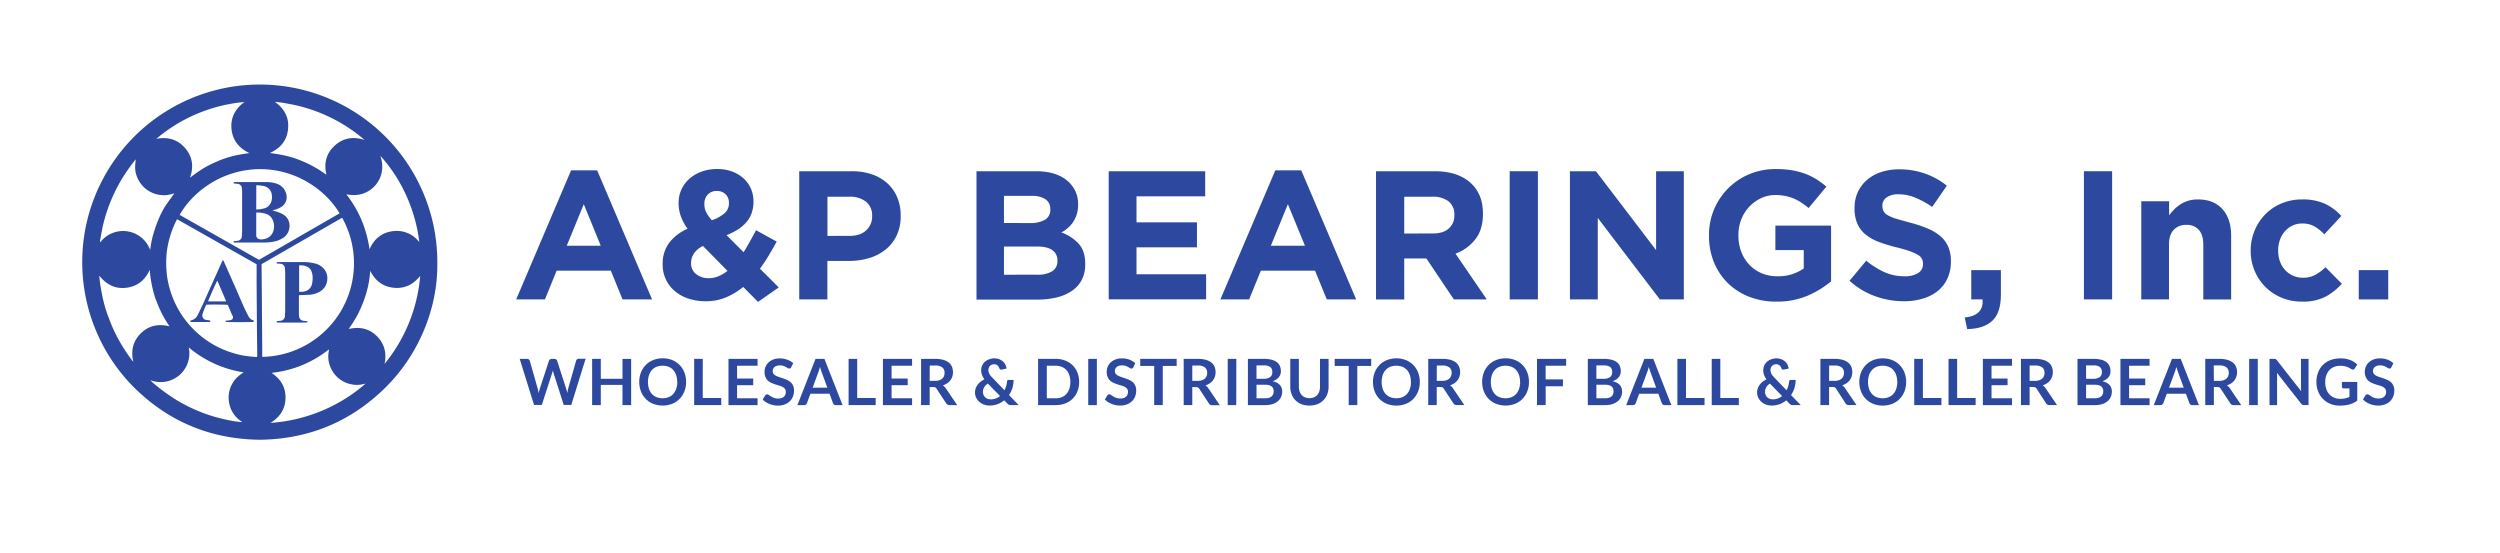 <?xml version="1.0" encoding="UTF-8"?> <svg xmlns="http://www.w3.org/2000/svg" id="Layer_1" data-name="Layer 1" viewBox="0 0 1122 248"> <defs> <style>.cls-1{fill:#2c499f;}</style> </defs> <title>Artboard 1</title> <path class="cls-1" d="M196.27,118.77c.09,20-8.52,40.61-23.32,55.2-15.61,15.38-34.45,23.12-56.36,23.39-21.91-.27-40.77-8-56.36-23.4A79.61,79.61,0,0,1,46.33,80.08,79.73,79.73,0,0,1,116.6,37.94a79.72,79.72,0,0,1,79.67,80.83m-81.12-.18L79.47,98.39l-.3.55a43.38,43.38,0,0,0-3.63,10.17,35.85,35.85,0,0,0-.87,6.13,45.06,45.06,0,0,0,.38,9.19,42.34,42.34,0,0,0,6,16.11,40.36,40.36,0,0,0,4.45,5.85,47.12,47.12,0,0,0,3.79,3.68,41.46,41.46,0,0,0,8.34,5.59,43.39,43.39,0,0,0,9.14,3.38,34.09,34.09,0,0,0,5.12.9c.85.08,1.7.18,2.55.24a1.48,1.48,0,0,0,1-.09c0-.26,0-.52,0-.78,0-3.43-.08-6.86-.11-10.29q-.09-10.94-.16-21.88c0-2.6,0-5.2,0-7.79,0-.23,0-.47,0-.75m38.4-20.89L117.4,118.55c0,.32,0,.58,0,.84q.06,7,.12,13.94.09,11.26.17,22.52c0,1.26,0,2.53,0,3.79a5.18,5.18,0,0,0,.06.53A42,42,0,0,0,153.54,97.7m-1.15-1.95c-5.72-9.81-18.79-19.8-35.55-19.84-17,0-30.38,10.13-36.2,20.54l35.6,20.16L152.4,95.75m-30.49,71.62c4.11,2.77,6.34,6.45,6.23,11.33s-2.52,8.5-6.75,11.1a72.7,72.7,0,0,0,22.28-5.13A71.69,71.69,0,0,0,164,172.23l-.34,0a12.19,12.19,0,0,1-5.58.32,12.61,12.61,0,0,1-9.57-7.33,12.28,12.28,0,0,1-.91-7.79,3.44,3.44,0,0,0,0-.6,50.33,50.33,0,0,1-12,7.05,49.71,49.71,0,0,1-13.64,3.45M109.66,45.78A70.76,70.76,0,0,0,70.14,62.32c5-1,9.45.15,12.87,4.06s4,8.41,2.28,13.34c1.05-.77,2-1.51,3-2.2s2-1.36,3.05-2,2.16-1.21,3.26-1.76,2.19-1,3.31-1.51,2.25-.9,3.4-1.28,2.31-.71,3.49-1,2.41-.53,3.62-.74,2.35-.36,3.53-.53C107.3,66.56,104.44,63,103.91,58s1.57-9.16,5.75-12.18M67.49,170.63c1.65,1.91,7.69,6.5,12.4,9.31a72.17,72.17,0,0,0,13.93,6.33c6.08,2.06,13.38,3.26,14.93,3.16a14.21,14.21,0,0,1-2.95-2.48,12.44,12.44,0,0,1-2.08-3.22,13.77,13.77,0,0,1-1-3.68,12.57,12.57,0,0,1,.08-3.83,11.81,11.81,0,0,1,1.23-3.63,13.76,13.76,0,0,1,2.25-3.11,17.74,17.74,0,0,1,3.1-2.36A50,50,0,0,1,84.7,155.91a12.87,12.87,0,0,1-17.2,14.72m89.06-23c4.86-1.1,9.12-.2,12.58,3.24s4.46,7.69,3.45,12.46a71.85,71.85,0,0,0,16-39.53c-3,3.81-6.9,5.83-11.8,5.36s-8.36-3.1-10.63-7.61a54.93,54.93,0,0,1-1,7,50.24,50.24,0,0,1-2,6.69,51.65,51.65,0,0,1-2.86,6.37,57.78,57.78,0,0,1-3.8,6m-10-69.18c-1.2-5.08-.15-9.55,3.74-13.09s8.46-4.15,13.4-2.51c-.84-.73-1.68-1.42-2.54-2.1s-1.77-1.37-2.68-2a70.25,70.25,0,0,0-12.63-7.18,71.75,71.75,0,0,0-12.61-4.21c-1.92-.45-3.86-.78-5.8-1.13-1.05-.19-2.12-.3-3.17-.43a1,1,0,0,0-.69.06c4.17,3,6.28,7,5.76,12.1s-3.38,8.57-8.14,10.72c1.64.25,3.14.44,4.61.72s3,.62,4.43,1,2.9.91,4.31,1.46,2.81,1.16,4.17,1.83,2.69,1.42,4,2.21,2.54,1.67,3.84,2.53m19.39,33.36c2-4.52,5.4-7.37,10.29-8a12.68,12.68,0,0,1,12,4.9,70.89,70.89,0,0,0-7.46-24.24,66.34,66.34,0,0,0-10-14.47,16.57,16.57,0,0,1,.81,3.95,13.5,13.5,0,0,1-.34,4,12.73,12.73,0,0,1-1.6,3.72,12.59,12.59,0,0,1-2.63,3,12.81,12.81,0,0,1-3.49,2.05,13.71,13.71,0,0,1-3.95.86,18.69,18.69,0,0,1-4.11-.34,49.63,49.63,0,0,1,6.87,11.64,53,53,0,0,1,3.54,12.93m-98.48.61c.22-1.36.4-2.67.66-4s.59-2.64,1-3.94.8-2.54,1.26-3.78,1-2.52,1.55-3.75,1.18-2.39,1.84-3.55S75.16,91.1,75.92,90s1.54-2.13,2.33-3.21c-1.07.26-2.07.56-3.09.72a11.78,11.78,0,0,1-3.13,0,13.08,13.08,0,0,1-3-.71,12.6,12.6,0,0,1-5.09-3.45,13.42,13.42,0,0,1-1.8-2.57A13.09,13.09,0,0,1,61,77.87a10.85,10.85,0,0,1-.34-3.11c0-1,.15-2,.25-3.25l-.44.55a81.3,81.3,0,0,0-5,7A72.39,72.39,0,0,0,50.15,89.2a70.93,70.93,0,0,0-3.85,11.61c-.49,2.1-.86,4.23-1.24,6.36a3.26,3.26,0,0,0-.11,1.62,12.91,12.91,0,0,1,22.51,3.62M44.63,123.7a9.72,9.72,0,0,0,0,1.12c.17,1.34.32,2.69.55,4,.32,1.87.66,3.74,1.09,5.58a58,58,0,0,0,2.34,7.76c.73,1.91,1.46,3.82,2.31,5.67a68.42,68.42,0,0,0,4.25,7.91A74.67,74.67,0,0,0,59.49,162a2.66,2.66,0,0,0,.33.28c-1.14-5-.13-9.26,3.46-12.75s7.95-4.29,12.78-3.07c-.52-.81-1-1.56-1.49-2.33s-.93-1.55-1.36-2.34-.82-1.56-1.19-2.35-.75-1.65-1.09-2.48-.66-1.68-1-2.53-.59-1.71-.84-2.57-.46-1.74-.66-2.62-.36-1.72-.52-2.58-.28-1.78-.42-2.67-.11-1.78-.3-2.83c-2.16,4.67-5.63,7.42-10.59,8s-8.91-1.48-12-5.43"></path> <path class="cls-1" d="M94.36,143.89v.63H85.46v-.61c.47-.18.95-.32,1.39-.53a4.27,4.27,0,0,0,1.9-2.07q1.15-2.25,2.21-4.55c1.16-2.53,2.27-5.07,3.41-7.61l5.2-11.58c.11-.24.23-.47.32-.67.33-.1.42.09.51.3l1.06,2.41,4,9c1.53,3.48,3,7,4.6,10.44.45,1,1,2,1.53,3a3.21,3.21,0,0,0,2,1.67,1.78,1.78,0,0,1,.27.14v.61c-.57.12-11.78.14-12.56,0l0-.53a1,1,0,0,1,.23-.07,5.91,5.91,0,0,0,2-.24,1.21,1.21,0,0,0,.95-1.68A6.37,6.37,0,0,0,104,141c-.59-1.4-1.18-2.8-1.76-4.17-.58-.15-8.1-.2-9.68-.07-.28.61-.59,1.24-.85,1.9a19.1,19.1,0,0,0-.79,2.28,2,2,0,0,0,1.69,2.66c.35.07.71.09,1.06.15l.7.11m7.17-8.58-4-9.33c-.4.54-4,8.64-4.16,9.33Z"></path> <path class="cls-1" d="M124.2,118.28v-.61c.2,0,.38-.05.56-.05,3.67,0,7.34,0,11,0a21.18,21.18,0,0,1,5.79.67,7.46,7.46,0,0,1,4.56,3.42,6.34,6.34,0,0,1,.79,3.56,6.83,6.83,0,0,1-1.26,3.72,6.64,6.64,0,0,1-2.48,2.1,10.48,10.48,0,0,1-4.43,1.2l-3.78.15-.74,0a5.68,5.68,0,0,0-.06.6c0,2.55,0,5.1,0,7.65a11.39,11.39,0,0,0,.14,1.63,2.19,2.19,0,0,0,2,1.68l1.66.17v.53c-.55.11-12.71.15-13.71,0l-.07-.52a.9.9,0,0,1,.22-.09c.52,0,1-.08,1.56-.14a2.19,2.19,0,0,0,1.93-2c0-1,.11-2.09.11-3.14q0-7.86,0-15.72c0-.9-.06-1.81-.12-2.71a2.08,2.08,0,0,0-2-2c-.51-.08-1-.09-1.62-.13m10,.9v.7q0,5.49,0,11s0,0,0,.06l0,0a6,6,0,0,0,2.67-.2,4.25,4.25,0,0,0,3.11-3.28,11.89,11.89,0,0,0,.27-3.18,7.14,7.14,0,0,0-.47-2.36,3.79,3.79,0,0,0-1.63-2,6.43,6.43,0,0,0-4.08-.75"></path> <path class="cls-1" d="M104.9,108.83c0-.25,0-.4,0-.63.27,0,.53,0,.78,0A9.78,9.78,0,0,0,107,108a2.06,2.06,0,0,0,1.54-1.77c0-.83.12-1.66.12-2.49q0-8.86,0-17.73a13.81,13.81,0,0,0-.14-1.78,2,2,0,0,0-1.77-1.7c-.61-.09-1.22-.13-1.87-.19v-.55s.09-.07.12-.07l1.14,0c4.41,0,8.82,0,13.22,0a15.09,15.09,0,0,1,4.64.65,6.55,6.55,0,0,1,4.49,4.76,5.22,5.22,0,0,1-2.68,6,12,12,0,0,1-2.5,1c-.29.08-.58.19-1,.35l.84.24A14.94,14.94,0,0,1,127,96.2a5.72,5.72,0,0,1,2.88,4.2,6.45,6.45,0,0,1-3.22,6.62,12.54,12.54,0,0,1-4.41,1.54,23.09,23.09,0,0,1-4,.28H104.9ZM115,95.39c0,.26,0,.43,0,.59q0,4.64,0,9.29a2.72,2.72,0,0,0,0,.5,1.75,1.75,0,0,0,1.28,1.55,4.61,4.61,0,0,0,2.12,0,5.21,5.21,0,0,0,4.37-4,6.72,6.72,0,0,0-.32-4.46,5,5,0,0,0-2.59-2.72,13.15,13.15,0,0,0-4.82-.75M115,94a12.82,12.82,0,0,0,3.87-.56,4.52,4.52,0,0,0,2.93-3.08A6.58,6.58,0,0,0,122,87.5a4.52,4.52,0,0,0-3.58-4,20.49,20.49,0,0,0-2.89-.34,2.68,2.68,0,0,0-.5,0Z"></path> <path class="cls-1" d="M256.31,76.44H268l24.65,57.94H279.4l-5.26-12.9H249.82l-5.26,12.9h-12.9Zm13.31,33.86L262,91.64l-7.64,18.65Z"></path> <path class="cls-1" d="M333.56,128.79a31.91,31.91,0,0,1-7.68,4.64,23.16,23.16,0,0,1-9.16,1.77,24.55,24.55,0,0,1-7.64-1.15,18.07,18.07,0,0,1-6.12-3.33,15.29,15.29,0,0,1-5.55-12.12v-.16a15.42,15.42,0,0,1,2.88-9.41,20.61,20.61,0,0,1,8.3-6.37,21.89,21.89,0,0,1-3.08-5.75,17.82,17.82,0,0,1-.95-5.75V91a14.36,14.36,0,0,1,1.15-5.67,14.18,14.18,0,0,1,3.37-4.81,16.78,16.78,0,0,1,5.46-3.37A20.26,20.26,0,0,1,322,75.86,18.85,18.85,0,0,1,328.63,77a15.38,15.38,0,0,1,5.09,3.08,13.66,13.66,0,0,1,3.29,4.6,14,14,0,0,1,1.15,5.67v.16a15,15,0,0,1-.86,5.22,12.92,12.92,0,0,1-2.47,4.15,17.54,17.54,0,0,1-3.82,3.2,29.37,29.37,0,0,1-4.93,2.47l7.64,7.64q1.4-2.22,2.79-4.73t2.79-5.14l9.29,5.1q-1.65,3-3.53,6.16t-4,6L349.5,129l-9.29,6.49Zm-15.37-3.94a11,11,0,0,0,4.23-.86,17,17,0,0,0,4.07-2.42l-11-11.18a10.14,10.14,0,0,0-4.11,3.45,7.64,7.64,0,0,0-1.23,4.11v.16A6,6,0,0,0,312.4,123,8.85,8.85,0,0,0,318.19,124.84Zm1.31-26a17.42,17.42,0,0,0,5.71-3.16,5.81,5.81,0,0,0,1.93-4.48v-.16a5.12,5.12,0,0,0-1.52-3.9,5.46,5.46,0,0,0-3.9-1.44,5.34,5.34,0,0,0-4.07,1.6,5.89,5.89,0,0,0-1.52,4.23v.16a7.85,7.85,0,0,0,.78,3.49A17.2,17.2,0,0,0,319.5,98.87Z"></path> <path class="cls-1" d="M358.7,76.85h23.5a27.66,27.66,0,0,1,9.25,1.44,19.62,19.62,0,0,1,6.9,4.07,17.78,17.78,0,0,1,4.36,6.29,20.89,20.89,0,0,1,1.52,8.09v.16a20.17,20.17,0,0,1-1.81,8.79,17.94,17.94,0,0,1-5,6.33,21.54,21.54,0,0,1-7.4,3.82,31.33,31.33,0,0,1-9.08,1.27h-9.61v17.26H358.7Zm22.68,29q4.77,0,7.4-2.51a8.23,8.23,0,0,0,2.63-6.2V97a7.85,7.85,0,0,0-2.75-6.49,11.66,11.66,0,0,0-7.52-2.22h-9.78v17.59Z"></path> <path class="cls-1" d="M438.25,76.85h26.66q9.93,0,15,5.1a13.29,13.29,0,0,1,3.94,9.78v.16a14.13,14.13,0,0,1-.61,4.36,13.57,13.57,0,0,1-1.63,3.41,13,13,0,0,1-2.37,2.67,15.92,15.92,0,0,1-2.9,2,19.41,19.41,0,0,1,7.85,5.14q2.86,3.25,2.86,9v.16a14.93,14.93,0,0,1-1.52,6.9,13.41,13.41,0,0,1-4.35,4.93,20.37,20.37,0,0,1-6.81,3,36.68,36.68,0,0,1-8.82,1H438.25Zm24,23.26a13.19,13.19,0,0,0,6.66-1.44A5,5,0,0,0,471.37,94v-.16a5.07,5.07,0,0,0-2.14-4.4,10.56,10.56,0,0,0-6.16-1.52H450.58v12.16Zm3.37,23.17a12.16,12.16,0,0,0,6.57-1.52,5.21,5.21,0,0,0,2.38-4.73v-.16a5.43,5.43,0,0,0-2.22-4.56q-2.22-1.68-7.15-1.68H450.58v12.66Z"></path> <path class="cls-1" d="M497.58,76.85h43.31V88.11H510.07V99.78h27.12V111H510.07v12.08H541.3v11.26H497.58Z"></path> <path class="cls-1" d="M572.36,76.44H584l24.65,57.94H595.46l-5.26-12.9H565.87l-5.26,12.9h-12.9Zm13.31,33.86L578,91.64l-7.64,18.65Z"></path> <path class="cls-1" d="M617.56,76.85h26.3q10.93,0,16.76,5.83,4.93,4.93,4.93,13.15V96q0,7-3.41,11.38a19.75,19.75,0,0,1-8.92,6.45l14.05,20.54H652.49L640.16,116h-9.94v18.41H617.56ZM643,104.79q4.68,0,7.19-2.22a7.51,7.51,0,0,0,2.51-5.92v-.16a7.34,7.34,0,0,0-2.63-6.16,11.62,11.62,0,0,0-7.31-2.05H630.22v16.52Z"></path> <path class="cls-1" d="M677.55,76.85h12.66v57.52H677.55Z"></path> <path class="cls-1" d="M704.59,76.85h11.67l27,35.42V76.85H755.7v57.52H744.94L717.08,97.81v36.57H704.59Z"></path> <path class="cls-1" d="M797.2,135.36a32.82,32.82,0,0,1-12.29-2.22,28.33,28.33,0,0,1-9.53-6.16,27.84,27.84,0,0,1-6.2-9.37A31,31,0,0,1,767,105.78v-.16A29.41,29.41,0,0,1,785,78.21a30.55,30.55,0,0,1,12.08-2.34,42.4,42.4,0,0,1,7,.53A33.61,33.61,0,0,1,810,77.92a27.44,27.44,0,0,1,5.09,2.47,38.07,38.07,0,0,1,4.6,3.37l-8,9.61a32.28,32.28,0,0,0-3.29-2.47A21.6,21.6,0,0,0,805,89.09a20.18,20.18,0,0,0-3.82-1.15,23.14,23.14,0,0,0-4.52-.41A14.7,14.7,0,0,0,790.26,89,17.39,17.39,0,0,0,785,92.85a17.74,17.74,0,0,0-3.53,5.68,18.89,18.89,0,0,0-1.27,7v.16a20.24,20.24,0,0,0,1.27,7.29,17.29,17.29,0,0,0,3.62,5.81,16.46,16.46,0,0,0,5.51,3.83,17.61,17.61,0,0,0,7,1.36,19.92,19.92,0,0,0,11.92-3.48v-8.28H796.79V101.26h25v25a42.08,42.08,0,0,1-10.56,6.45A34.76,34.76,0,0,1,797.2,135.36Z"></path> <path class="cls-1" d="M854.48,135.2a38.08,38.08,0,0,1-12.9-2.26,34.13,34.13,0,0,1-11.5-6.94l7.48-9a37.58,37.58,0,0,0,8.09,5.1,21.64,21.64,0,0,0,9.08,1.89,11,11,0,0,0,6.12-1.44,4.53,4.53,0,0,0,2.18-4v-.16a5,5,0,0,0-.45-2.18,4.59,4.59,0,0,0-1.73-1.77,18.22,18.22,0,0,0-3.54-1.64q-2.27-.82-5.89-1.73a71.75,71.75,0,0,1-7.91-2.38,22.24,22.24,0,0,1-6-3.25,13.11,13.11,0,0,1-3.83-4.81,16.69,16.69,0,0,1-1.36-7.15v-.16a16.68,16.68,0,0,1,1.47-7.11,16.18,16.18,0,0,1,4.12-5.46,18.53,18.53,0,0,1,6.34-3.53A25.47,25.47,0,0,1,852.34,76,34.42,34.42,0,0,1,864,77.92a33.75,33.75,0,0,1,9.74,5.42l-6.57,9.53a41.78,41.78,0,0,0-7.56-4.15,19.33,19.33,0,0,0-7.4-1.52,9,9,0,0,0-5.55,1.44,4.37,4.37,0,0,0-1.85,3.57v.16a5.17,5.17,0,0,0,.54,2.42,4.83,4.83,0,0,0,1.94,1.85,18.2,18.2,0,0,0,3.83,1.56q2.43.74,6.14,1.73a59.16,59.16,0,0,1,7.79,2.59,21.78,21.78,0,0,1,5.77,3.45,13.18,13.18,0,0,1,3.54,4.73,16,16,0,0,1,1.2,6.49v.16A17.8,17.8,0,0,1,874,125a15.59,15.59,0,0,1-4.33,5.59A19.46,19.46,0,0,1,863,134,28.79,28.79,0,0,1,854.48,135.2Z"></path> <path class="cls-1" d="M881.76,142.51q8.67-.91,8-8.14h-5.06V121.23H898v11.09q0,8.14-3.92,11.71t-11.2,3.66Z"></path> <path class="cls-1" d="M935.26,76.85h12.66v57.52H935.26Z"></path> <path class="cls-1" d="M961,90.33h12.49v6.3a26.86,26.86,0,0,1,2.34-2.69,16.32,16.32,0,0,1,2.84-2.28,14.06,14.06,0,0,1,3.45-1.57,14.56,14.56,0,0,1,4.27-.58q7.15,0,11.05,4.36t3.9,12v28.52H988.84V109.86q0-4.43-2-6.68a7,7,0,0,0-5.59-2.25,7.42,7.42,0,0,0-5.71,2.25q-2.1,2.25-2.1,6.68v24.51H961Z"></path> <path class="cls-1" d="M1033,135.36a23.07,23.07,0,0,1-9.16-1.81,22.13,22.13,0,0,1-12-12.12,22.78,22.78,0,0,1-1.73-8.83v-.16a23.08,23.08,0,0,1,1.73-8.88,22.85,22.85,0,0,1,4.77-7.31,22.19,22.19,0,0,1,7.27-4.93,23.51,23.51,0,0,1,9.33-1.81,23.91,23.91,0,0,1,10.35,2,23.26,23.26,0,0,1,7.23,5.42l-7.64,8.22a20.46,20.46,0,0,0-4.4-3.53,11.06,11.06,0,0,0-5.63-1.31,9.68,9.68,0,0,0-4.31.95,10.67,10.67,0,0,0-3.37,2.59,11.78,11.78,0,0,0-2.22,3.82,13.63,13.63,0,0,0-.78,4.64v.16a14.23,14.23,0,0,0,.78,4.77,11.32,11.32,0,0,0,2.26,3.86,10.71,10.71,0,0,0,3.53,2.59,10.87,10.87,0,0,0,4.6.95,11.26,11.26,0,0,0,5.46-1.27,23.06,23.06,0,0,0,4.64-3.41l7.31,7.4a28.11,28.11,0,0,1-7.31,5.79A22.09,22.09,0,0,1,1033,135.36Z"></path> <path class="cls-1" d="M1058.61,121.23h13.23v13.15h-13.23Z"></path> <path class="cls-1" d="M233.24,161.06h3.24a1.42,1.42,0,0,1,.84.24,1.14,1.14,0,0,1,.45.64l3.53,12.41q.13.46.24,1t.21,1.14q.11-.6.25-1.14t.29-1l4.07-12.41a1.36,1.36,0,0,1,.45-.6,1.27,1.27,0,0,1,.83-.27h1.13a1.39,1.39,0,0,1,.83.24,1.22,1.22,0,0,1,.46.64l4,12.41a16.57,16.57,0,0,1,.54,2c.07-.37.14-.73.21-1.08s.15-.67.22-1l3.53-12.41a1.16,1.16,0,0,1,.44-.62,1.34,1.34,0,0,1,.83-.26h3l-6.44,20.74H253l-4.53-14.17-.18-.59q-.09-.32-.18-.67-.09.36-.18.67l-.18.59-4.58,14.17h-3.49Z"></path> <path class="cls-1" d="M283.26,181.81h-3.89v-9.07h-9.73v9.07h-3.89V161.06h3.89V170h9.73v-8.92h3.89Z"></path> <path class="cls-1" d="M307.92,171.44a11.5,11.5,0,0,1-.76,4.22A10,10,0,0,1,305,179a9.68,9.68,0,0,1-3.31,2.22,12,12,0,0,1-8.59,0A9.73,9.73,0,0,1,289.8,179a9.94,9.94,0,0,1-2.15-3.36,12.12,12.12,0,0,1,0-8.45,9.94,9.94,0,0,1,2.15-3.36,9.73,9.73,0,0,1,3.33-2.22,11.24,11.24,0,0,1,4.3-.8,11.08,11.08,0,0,1,4.29.8,9.82,9.82,0,0,1,3.31,2.22,9.94,9.94,0,0,1,2.14,3.36A11.5,11.5,0,0,1,307.92,171.44Zm-4,0a9.66,9.66,0,0,0-.45-3.06,6.48,6.48,0,0,0-1.3-2.3,5.59,5.59,0,0,0-2.06-1.45,7.71,7.71,0,0,0-5.47,0,5.64,5.64,0,0,0-2.07,1.45,6.49,6.49,0,0,0-1.31,2.3,10.45,10.45,0,0,0,0,6.13,6.42,6.42,0,0,0,1.31,2.29,5.66,5.66,0,0,0,2.07,1.44,7.71,7.71,0,0,0,5.47,0,5.61,5.61,0,0,0,2.06-1.44,6.41,6.41,0,0,0,1.3-2.29A9.66,9.66,0,0,0,304,171.44Z"></path> <path class="cls-1" d="M315.39,178.62h8.31v3.18H311.54V161.06h3.86Z"></path> <path class="cls-1" d="M340,161.06v3.07h-9.2v5.75h7.24v3h-7.24v5.87H340v3.08H326.94V161.06Z"></path> <path class="cls-1" d="M355.06,164.84a1.07,1.07,0,0,1-.37.44.92.92,0,0,1-.5.13,1.26,1.26,0,0,1-.65-.22l-.85-.49a6.94,6.94,0,0,0-1.14-.5A4.79,4.79,0,0,0,350,164a4.54,4.54,0,0,0-1.4.19,3,3,0,0,0-1,.54,2.15,2.15,0,0,0-.61.83,2.71,2.71,0,0,0-.2,1.05,1.83,1.83,0,0,0,.41,1.22,3.42,3.42,0,0,0,1.08.83,10.06,10.06,0,0,0,1.54.62l1.76.58a16.82,16.82,0,0,1,1.76.72,6.09,6.09,0,0,1,1.53,1,4.67,4.67,0,0,1,1.08,1.53,5.3,5.3,0,0,1,.41,2.2,7.15,7.15,0,0,1-.48,2.63,6.06,6.06,0,0,1-1.41,2.14,6.61,6.61,0,0,1-2.26,1.43,8.32,8.32,0,0,1-3.06.52,9.87,9.87,0,0,1-2-.19,10.24,10.24,0,0,1-1.84-.55,9.55,9.55,0,0,1-1.65-.86,8.12,8.12,0,0,1-1.37-1.12l1.12-1.85a1.42,1.42,0,0,1,.38-.34.93.93,0,0,1,.49-.14,1.37,1.37,0,0,1,.77.29q.42.29,1,.65a7.48,7.48,0,0,0,1.33.65,5.15,5.15,0,0,0,1.84.29,3.78,3.78,0,0,0,2.55-.78,2.81,2.81,0,0,0,.9-2.25,2.08,2.08,0,0,0-.41-1.33,3.3,3.3,0,0,0-1.08-.87,8.11,8.11,0,0,0-1.53-.6q-.86-.24-1.75-.53a15.12,15.12,0,0,1-1.75-.69,5.67,5.67,0,0,1-1.54-1,4.77,4.77,0,0,1-1.08-1.61,6.15,6.15,0,0,1-.41-2.39,5.71,5.71,0,0,1,1.77-4.12,6.53,6.53,0,0,1,2.13-1.33,7.77,7.77,0,0,1,2.88-.5,9.67,9.67,0,0,1,3.39.57A7.65,7.65,0,0,1,356,163Z"></path> <path class="cls-1" d="M378.14,181.81h-3a1.3,1.3,0,0,1-.82-.25,1.42,1.42,0,0,1-.47-.62l-1.55-4.23h-8.59l-1.55,4.23a1.36,1.36,0,0,1-.45.6,1.27,1.27,0,0,1-.83.27h-3L366,161.06H370ZM364.71,174h6.61l-2.52-6.9q-.17-.46-.38-1.08t-.41-1.36c-.13.49-.27.94-.39,1.36s-.26.79-.38,1.1Z"></path> <path class="cls-1" d="M384.71,178.62H393v3.18H380.85V161.06h3.86Z"></path> <path class="cls-1" d="M409.34,161.06v3.07h-9.2v5.75h7.24v3h-7.24v5.87h9.2v3.08H396.26V161.06Z"></path> <path class="cls-1" d="M417.24,173.7v8.1h-3.86V161.06h6.33a13.24,13.24,0,0,1,3.64.44,7,7,0,0,1,2.48,1.23,4.74,4.74,0,0,1,1.42,1.89,6.6,6.6,0,0,1,.14,4.4,5.72,5.72,0,0,1-.89,1.69,6,6,0,0,1-1.43,1.33,7.55,7.55,0,0,1-1.94.92,3.82,3.82,0,0,1,1.26,1.19l5.19,7.66h-3.47a1.68,1.68,0,0,1-.85-.2,1.74,1.74,0,0,1-.6-.57l-4.36-6.64a1.53,1.53,0,0,0-.54-.53,1.88,1.88,0,0,0-.87-.16Zm0-2.77h2.41a6,6,0,0,0,1.9-.27,3.68,3.68,0,0,0,1.33-.75,3,3,0,0,0,.78-1.14,3.94,3.94,0,0,0,.26-1.45,3,3,0,0,0-1-2.42,5,5,0,0,0-3.18-.85h-2.47Z"></path> <path class="cls-1" d="M446.15,160.83a6.19,6.19,0,0,1,2.26.39,5.43,5.43,0,0,1,1.71,1,4.92,4.92,0,0,1,1.12,1.48,4.74,4.74,0,0,1,.48,1.72l-2.25.47h-.19a.74.74,0,0,1-.44-.14.91.91,0,0,1-.31-.42,3.82,3.82,0,0,0-.33-.71,2.44,2.44,0,0,0-.49-.59,2.27,2.27,0,0,0-.67-.4,2.44,2.44,0,0,0-.89-.15,2.65,2.65,0,0,0-1.08.21,2.42,2.42,0,0,0-.8.56,2.4,2.4,0,0,0-.5.82,2.81,2.81,0,0,0-.17,1,3.65,3.65,0,0,0,.09.83,3.61,3.61,0,0,0,.29.8,5.2,5.2,0,0,0,.52.82,10.26,10.26,0,0,0,.8.91l5.51,5.72a10.08,10.08,0,0,0,.76-1.91,10.58,10.58,0,0,0,.37-2,.86.86,0,0,1,.22-.53.67.67,0,0,1,.52-.2h2.22a12.54,12.54,0,0,1-.54,3.62,11.71,11.71,0,0,1-1.52,3.17l4.35,4.5h-3.47a3.66,3.66,0,0,1-.48,0,1.56,1.56,0,0,1-.39-.11,1.63,1.63,0,0,1-.36-.21,2.72,2.72,0,0,1-.36-.33l-1.43-1.48a10.88,10.88,0,0,1-3.06,1.75A10.32,10.32,0,0,1,444,182a7,7,0,0,1-2.35-.41,6.46,6.46,0,0,1-2.05-1.18,6,6,0,0,1-1.46-1.87,5.43,5.43,0,0,1-.55-2.47,5.31,5.31,0,0,1,.32-1.83,6.21,6.21,0,0,1,.88-1.61,7.25,7.25,0,0,1,1.33-1.35,8.73,8.73,0,0,1,1.69-1,8.4,8.4,0,0,1-1.11-2.1,6.27,6.27,0,0,1-.35-2,5.37,5.37,0,0,1,.39-2,4.81,4.81,0,0,1,1.15-1.69,5.54,5.54,0,0,1,1.84-1.14A6.77,6.77,0,0,1,446.15,160.83Zm-5,15a3.55,3.55,0,0,0,.27,1.42,3.11,3.11,0,0,0,.75,1.07,3.36,3.36,0,0,0,1.1.67,3.72,3.72,0,0,0,1.33.24,6.43,6.43,0,0,0,2.3-.39,6.81,6.81,0,0,0,1.9-1.1l-5.45-5.59a4.94,4.94,0,0,0-1.67,1.68A4,4,0,0,0,441.16,175.81Z"></path> <path class="cls-1" d="M484.32,171.44a11.21,11.21,0,0,1-.76,4.19,9.4,9.4,0,0,1-5.45,5.42,11.63,11.63,0,0,1-4.29.76H465.9V161.06h7.92a11.55,11.55,0,0,1,4.29.77,9.7,9.7,0,0,1,3.31,2.14,9.55,9.55,0,0,1,2.14,3.28A11.22,11.22,0,0,1,484.32,171.44Zm-3.95,0a9.52,9.52,0,0,0-.46-3.06,6.5,6.5,0,0,0-1.31-2.29,5.64,5.64,0,0,0-2.06-1.44,7.08,7.08,0,0,0-2.73-.5h-4v14.6h4a7.08,7.08,0,0,0,2.73-.5,5.61,5.61,0,0,0,2.06-1.44,6.49,6.49,0,0,0,1.31-2.29A9.52,9.52,0,0,0,480.38,171.44Z"></path> <path class="cls-1" d="M492.27,181.81h-3.87V161.06h3.87Z"></path> <path class="cls-1" d="M508.62,164.84a1.07,1.07,0,0,1-.37.44.92.92,0,0,1-.5.13,1.26,1.26,0,0,1-.65-.22l-.85-.49a6.94,6.94,0,0,0-1.14-.5,4.79,4.79,0,0,0-1.54-.22,4.54,4.54,0,0,0-1.4.19,3,3,0,0,0-1,.54,2.15,2.15,0,0,0-.61.83,2.71,2.71,0,0,0-.2,1.05,1.83,1.83,0,0,0,.41,1.22,3.42,3.42,0,0,0,1.08.83,10.06,10.06,0,0,0,1.54.62l1.76.58a16.82,16.82,0,0,1,1.76.72,6.09,6.09,0,0,1,1.53,1,4.67,4.67,0,0,1,1.08,1.53,5.3,5.3,0,0,1,.41,2.2,7.15,7.15,0,0,1-.48,2.63,6.06,6.06,0,0,1-1.41,2.14,6.61,6.61,0,0,1-2.26,1.43,8.32,8.32,0,0,1-3.06.52,9.87,9.87,0,0,1-2-.19,10.24,10.24,0,0,1-1.84-.55,9.55,9.55,0,0,1-1.65-.86,8.12,8.12,0,0,1-1.37-1.12l1.12-1.85a1.42,1.42,0,0,1,.38-.34.93.93,0,0,1,.49-.14,1.37,1.37,0,0,1,.77.29q.42.29,1,.65a7.48,7.48,0,0,0,1.33.65,5.15,5.15,0,0,0,1.84.29,3.78,3.78,0,0,0,2.55-.78,2.81,2.81,0,0,0,.9-2.25,2.08,2.08,0,0,0-.41-1.33,3.3,3.3,0,0,0-1.08-.87,8.11,8.11,0,0,0-1.53-.6q-.86-.24-1.75-.53a15.12,15.12,0,0,1-1.75-.69,5.67,5.67,0,0,1-1.54-1,4.77,4.77,0,0,1-1.08-1.61,6.15,6.15,0,0,1-.41-2.39,5.71,5.71,0,0,1,1.77-4.12,6.53,6.53,0,0,1,2.13-1.33,7.77,7.77,0,0,1,2.88-.5,9.67,9.67,0,0,1,3.39.57,7.65,7.65,0,0,1,2.64,1.61Z"></path> <path class="cls-1" d="M528.09,161.06v3.17h-6.24v17.57H518V164.23h-6.27v-3.17Z"></path> <path class="cls-1" d="M535.1,173.7v8.1h-3.86V161.06h6.33a13.25,13.25,0,0,1,3.64.44,6.94,6.94,0,0,1,2.48,1.23,4.73,4.73,0,0,1,1.42,1.89,6.6,6.6,0,0,1,.14,4.4,5.72,5.72,0,0,1-.89,1.69,6,6,0,0,1-1.43,1.33A7.53,7.53,0,0,1,541,173a3.83,3.83,0,0,1,1.26,1.19l5.19,7.66H544a1.69,1.69,0,0,1-.85-.2,1.73,1.73,0,0,1-.59-.57l-4.36-6.64a1.53,1.53,0,0,0-.54-.53,1.88,1.88,0,0,0-.87-.16Zm0-2.77h2.41a5.94,5.94,0,0,0,1.9-.27,3.68,3.68,0,0,0,1.33-.75,3,3,0,0,0,.78-1.14,4,4,0,0,0,.26-1.45,3,3,0,0,0-1-2.42,5,5,0,0,0-3.18-.85H535.1Z"></path> <path class="cls-1" d="M554.83,181.81H551V161.06h3.87Z"></path> <path class="cls-1" d="M560.06,181.81V161.06h7.16a13.54,13.54,0,0,1,3.48.39,6.63,6.63,0,0,1,2.37,1.1,4.3,4.3,0,0,1,1.36,1.74,5.86,5.86,0,0,1,.43,2.3,4.53,4.53,0,0,1-.21,1.4,4.07,4.07,0,0,1-.67,1.25,5,5,0,0,1-1.15,1.05,6.91,6.91,0,0,1-1.66.8q4.27,1,4.28,4.62a5.88,5.88,0,0,1-.5,2.44,5.37,5.37,0,0,1-1.46,1.93,7,7,0,0,1-2.37,1.27,10.35,10.35,0,0,1-3.21.46ZM563.92,170H567a5.17,5.17,0,0,0,3-.72,2.59,2.59,0,0,0,1-2.28,2.7,2.7,0,0,0-.92-2.31,4.8,4.8,0,0,0-2.87-.69h-3.3Zm0,2.67v6.08h3.92a5.42,5.42,0,0,0,1.8-.26,3.13,3.13,0,0,0,1.16-.69,2.53,2.53,0,0,0,.63-1,3.79,3.79,0,0,0,.19-1.22,3.24,3.24,0,0,0-.21-1.21,2.27,2.27,0,0,0-.67-.92,3.15,3.15,0,0,0-1.18-.58,6.51,6.51,0,0,0-1.74-.2Z"></path> <path class="cls-1" d="M587.67,178.69a5.09,5.09,0,0,0,2-.37,4.16,4.16,0,0,0,1.49-1,4.58,4.58,0,0,0,.93-1.63,6.75,6.75,0,0,0,.32-2.15V161.06h3.86v12.42a9.59,9.59,0,0,1-.59,3.42,7.62,7.62,0,0,1-4.43,4.49,10.39,10.39,0,0,1-7.17,0,7.6,7.6,0,0,1-4.41-4.49,9.57,9.57,0,0,1-.6-3.42V161.06h3.86v12.41a6.75,6.75,0,0,0,.32,2.15,4.71,4.71,0,0,0,.92,1.64,4.06,4.06,0,0,0,1.49,1.05A5.09,5.09,0,0,0,587.67,178.69Z"></path> <path class="cls-1" d="M615.4,161.06v3.17h-6.24v17.57h-3.86V164.23H599v-3.17Z"></path> <path class="cls-1" d="M637.21,171.44a11.5,11.5,0,0,1-.76,4.22,10,10,0,0,1-2.14,3.36,9.69,9.69,0,0,1-3.31,2.22,12,12,0,0,1-8.58,0,9.74,9.74,0,0,1-3.33-2.22,9.94,9.94,0,0,1-2.14-3.36,12.11,12.11,0,0,1,0-8.45,10,10,0,0,1,2.14-3.36,9.74,9.74,0,0,1,3.33-2.22,11.24,11.24,0,0,1,4.3-.8,11.08,11.08,0,0,1,4.29.8,9.83,9.83,0,0,1,3.31,2.22,9.94,9.94,0,0,1,2.14,3.36A11.5,11.5,0,0,1,637.21,171.44Zm-4,0a9.68,9.68,0,0,0-.45-3.06,6.48,6.48,0,0,0-1.3-2.3,5.58,5.58,0,0,0-2.06-1.45,7.71,7.71,0,0,0-5.47,0,5.63,5.63,0,0,0-2.07,1.45,6.49,6.49,0,0,0-1.31,2.3,10.45,10.45,0,0,0,0,6.13,6.42,6.42,0,0,0,1.31,2.29,5.66,5.66,0,0,0,2.07,1.44,7.71,7.71,0,0,0,5.47,0,5.61,5.61,0,0,0,2.06-1.44,6.41,6.41,0,0,0,1.3-2.29A9.67,9.67,0,0,0,633.25,171.44Z"></path> <path class="cls-1" d="M644.81,173.7v8.1H641V161.06h6.33a13.25,13.25,0,0,1,3.64.44,6.94,6.94,0,0,1,2.48,1.23,4.73,4.73,0,0,1,1.42,1.89A6.6,6.6,0,0,1,655,169a5.72,5.72,0,0,1-.89,1.69,6,6,0,0,1-1.43,1.33,7.53,7.53,0,0,1-1.94.92,3.83,3.83,0,0,1,1.26,1.19l5.19,7.66h-3.47a1.69,1.69,0,0,1-.85-.2,1.73,1.73,0,0,1-.59-.57l-4.36-6.64a1.53,1.53,0,0,0-.54-.53,1.88,1.88,0,0,0-.87-.16Zm0-2.77h2.41a5.94,5.94,0,0,0,1.9-.27,3.68,3.68,0,0,0,1.33-.75,3,3,0,0,0,.78-1.14,4,4,0,0,0,.26-1.45,3,3,0,0,0-1-2.42,5,5,0,0,0-3.18-.85h-2.47Z"></path> <path class="cls-1" d="M686.2,171.44a11.5,11.5,0,0,1-.76,4.22A10,10,0,0,1,683.3,179a9.69,9.69,0,0,1-3.31,2.22,12,12,0,0,1-8.58,0,9.74,9.74,0,0,1-3.33-2.22,9.94,9.94,0,0,1-2.14-3.36,12.11,12.11,0,0,1,0-8.45,10,10,0,0,1,2.14-3.36,9.74,9.74,0,0,1,3.33-2.22,11.24,11.24,0,0,1,4.3-.8,11.08,11.08,0,0,1,4.29.8,9.83,9.83,0,0,1,3.31,2.22,9.94,9.94,0,0,1,2.14,3.36A11.5,11.5,0,0,1,686.2,171.44Zm-4,0a9.68,9.68,0,0,0-.45-3.06,6.48,6.48,0,0,0-1.3-2.3,5.58,5.58,0,0,0-2.06-1.45,7.71,7.71,0,0,0-5.47,0,5.63,5.63,0,0,0-2.07,1.45,6.49,6.49,0,0,0-1.31,2.3,10.45,10.45,0,0,0,0,6.13,6.42,6.42,0,0,0,1.31,2.29,5.66,5.66,0,0,0,2.07,1.44,7.71,7.71,0,0,0,5.47,0,5.61,5.61,0,0,0,2.06-1.44,6.41,6.41,0,0,0,1.3-2.29A9.67,9.67,0,0,0,682.24,171.44Z"></path> <path class="cls-1" d="M702.89,161.06v3.07h-9.2v6.14h7.76v3.08H693.7v8.45h-3.89V161.06Z"></path> <path class="cls-1" d="M712.61,181.81V161.06h7.16a13.54,13.54,0,0,1,3.48.39,6.63,6.63,0,0,1,2.37,1.1,4.3,4.3,0,0,1,1.36,1.74,5.86,5.86,0,0,1,.43,2.3,4.53,4.53,0,0,1-.21,1.4,4.07,4.07,0,0,1-.67,1.25,5,5,0,0,1-1.15,1.05,6.91,6.91,0,0,1-1.66.8q4.27,1,4.28,4.62a5.88,5.88,0,0,1-.5,2.44,5.37,5.37,0,0,1-1.46,1.93,7,7,0,0,1-2.37,1.27,10.35,10.35,0,0,1-3.21.46ZM716.46,170h3.08a5.17,5.17,0,0,0,3-.72,2.59,2.59,0,0,0,1-2.28,2.7,2.7,0,0,0-.92-2.31,4.8,4.8,0,0,0-2.87-.69h-3.3Zm0,2.67v6.08h3.92a5.42,5.42,0,0,0,1.8-.26,3.13,3.13,0,0,0,1.16-.69,2.53,2.53,0,0,0,.63-1,3.79,3.79,0,0,0,.19-1.22,3.24,3.24,0,0,0-.21-1.21,2.27,2.27,0,0,0-.67-.92,3.15,3.15,0,0,0-1.18-.58,6.51,6.51,0,0,0-1.74-.2Z"></path> <path class="cls-1" d="M750.1,181.81h-3a1.31,1.31,0,0,1-.82-.25,1.42,1.42,0,0,1-.47-.62l-1.55-4.23h-8.59l-1.55,4.23a1.37,1.37,0,0,1-.45.6,1.27,1.27,0,0,1-.83.27h-3L738,161.06H742ZM736.68,174h6.61l-2.52-6.9q-.17-.46-.38-1.08t-.41-1.36c-.13.49-.27.94-.39,1.36s-.26.79-.38,1.1Z"></path> <path class="cls-1" d="M756.67,178.62H765v3.18H752.81V161.06h3.86Z"></path> <path class="cls-1" d="M772.08,178.62h8.31v3.18H768.22V161.06h3.86Z"></path> <path class="cls-1" d="M797.15,160.83a6.19,6.19,0,0,1,2.26.39,5.44,5.44,0,0,1,1.71,1,4.94,4.94,0,0,1,1.12,1.48,4.74,4.74,0,0,1,.48,1.72l-2.25.47h-.19a.74.74,0,0,1-.44-.14.92.92,0,0,1-.31-.42,3.81,3.81,0,0,0-.33-.71,2.46,2.46,0,0,0-.49-.59,2.27,2.27,0,0,0-.67-.4,2.44,2.44,0,0,0-.89-.15,2.65,2.65,0,0,0-1.08.21,2.42,2.42,0,0,0-.8.56,2.37,2.37,0,0,0-.5.82,2.8,2.8,0,0,0-.17,1,3.65,3.65,0,0,0,.09.83,3.61,3.61,0,0,0,.29.8,5.2,5.2,0,0,0,.52.82,10.24,10.24,0,0,0,.8.91l5.51,5.72a10.08,10.08,0,0,0,.76-1.91,10.7,10.7,0,0,0,.37-2,.86.86,0,0,1,.21-.53.67.67,0,0,1,.52-.2h2.22a12.51,12.51,0,0,1-.55,3.62,11.68,11.68,0,0,1-1.52,3.17l4.35,4.5h-3.47a3.66,3.66,0,0,1-.48,0,1.56,1.56,0,0,1-.39-.11,1.65,1.65,0,0,1-.36-.21,2.75,2.75,0,0,1-.36-.33l-1.43-1.48a10.89,10.89,0,0,1-3.06,1.75A10.33,10.33,0,0,1,795,182a7,7,0,0,1-2.35-.41,6.46,6.46,0,0,1-2.05-1.18,6,6,0,0,1-1.46-1.87,5.43,5.43,0,0,1-.55-2.47,5.32,5.32,0,0,1,.32-1.83,6.24,6.24,0,0,1,.88-1.61,7.25,7.25,0,0,1,1.33-1.35,8.71,8.71,0,0,1,1.69-1,8.4,8.4,0,0,1-1.11-2.1,6.27,6.27,0,0,1-.35-2,5.35,5.35,0,0,1,.39-2,4.81,4.81,0,0,1,1.15-1.69,5.54,5.54,0,0,1,1.84-1.14A6.78,6.78,0,0,1,797.15,160.83Zm-5,15a3.55,3.55,0,0,0,.27,1.42,3.11,3.11,0,0,0,.75,1.07,3.35,3.35,0,0,0,1.1.67,3.72,3.72,0,0,0,1.33.24,6.43,6.43,0,0,0,2.3-.39,6.82,6.82,0,0,0,1.9-1.1l-5.45-5.59a4.94,4.94,0,0,0-1.67,1.68A4,4,0,0,0,792.16,175.81Z"></path> <path class="cls-1" d="M820.89,173.7v8.1H817V161.06h6.33a13.25,13.25,0,0,1,3.64.44,6.94,6.94,0,0,1,2.48,1.23,4.73,4.73,0,0,1,1.42,1.89A6.6,6.6,0,0,1,831,169a5.72,5.72,0,0,1-.89,1.69,6,6,0,0,1-1.43,1.33,7.53,7.53,0,0,1-1.94.92,3.83,3.83,0,0,1,1.26,1.19l5.19,7.66h-3.47a1.69,1.69,0,0,1-.85-.2,1.73,1.73,0,0,1-.59-.57L824,174.39a1.53,1.53,0,0,0-.54-.53,1.88,1.88,0,0,0-.87-.16Zm0-2.77h2.41a5.94,5.94,0,0,0,1.9-.27,3.68,3.68,0,0,0,1.33-.75,3,3,0,0,0,.78-1.14,4,4,0,0,0,.26-1.45,3,3,0,0,0-1-2.42,5,5,0,0,0-3.18-.85h-2.47Z"></path> <path class="cls-1" d="M855.48,171.44a11.5,11.5,0,0,1-.76,4.22,10,10,0,0,1-2.14,3.36,9.69,9.69,0,0,1-3.31,2.22,12,12,0,0,1-8.58,0,9.74,9.74,0,0,1-3.33-2.22,9.94,9.94,0,0,1-2.14-3.36,12.11,12.11,0,0,1,0-8.45,10,10,0,0,1,2.14-3.36,9.74,9.74,0,0,1,3.33-2.22,11.24,11.24,0,0,1,4.3-.8,11.08,11.08,0,0,1,4.29.8,9.83,9.83,0,0,1,3.31,2.22,9.94,9.94,0,0,1,2.14,3.36A11.5,11.5,0,0,1,855.48,171.44Zm-4,0a9.68,9.68,0,0,0-.45-3.06,6.48,6.48,0,0,0-1.3-2.3,5.58,5.58,0,0,0-2.06-1.45,7.71,7.71,0,0,0-5.47,0,5.63,5.63,0,0,0-2.07,1.45,6.49,6.49,0,0,0-1.31,2.3,10.45,10.45,0,0,0,0,6.13,6.42,6.42,0,0,0,1.31,2.29,5.66,5.66,0,0,0,2.07,1.44,7.71,7.71,0,0,0,5.47,0,5.61,5.61,0,0,0,2.06-1.44,6.41,6.41,0,0,0,1.3-2.29A9.67,9.67,0,0,0,851.52,171.44Z"></path> <path class="cls-1" d="M863,178.62h8.31v3.18H859.1V161.06H863Z"></path> <path class="cls-1" d="M878.36,178.62h8.31v3.18H874.5V161.06h3.86Z"></path> <path class="cls-1" d="M903,161.06v3.07h-9.2v5.75H901v3H893.8v5.87H903v3.08H889.91V161.06Z"></path> <path class="cls-1" d="M910.9,173.7v8.1H907V161.06h6.33a13.25,13.25,0,0,1,3.64.44,6.94,6.94,0,0,1,2.48,1.23,4.73,4.73,0,0,1,1.42,1.89A6.6,6.6,0,0,1,921,169a5.72,5.72,0,0,1-.89,1.69,6,6,0,0,1-1.43,1.33,7.53,7.53,0,0,1-1.94.92,3.83,3.83,0,0,1,1.26,1.19l5.19,7.66h-3.47a1.69,1.69,0,0,1-.85-.2,1.73,1.73,0,0,1-.59-.57L914,174.39a1.53,1.53,0,0,0-.54-.53,1.88,1.88,0,0,0-.87-.16Zm0-2.77h2.41a5.94,5.94,0,0,0,1.9-.27,3.68,3.68,0,0,0,1.33-.75,3,3,0,0,0,.78-1.14,4,4,0,0,0,.26-1.45,3,3,0,0,0-1-2.42,5,5,0,0,0-3.18-.85H910.9Z"></path> <path class="cls-1" d="M932.38,181.81V161.06h7.16a13.54,13.54,0,0,1,3.48.39,6.63,6.63,0,0,1,2.37,1.1,4.3,4.3,0,0,1,1.36,1.74,5.86,5.86,0,0,1,.43,2.3A4.53,4.53,0,0,1,947,168a4.07,4.07,0,0,1-.67,1.25,5,5,0,0,1-1.15,1.05,6.91,6.91,0,0,1-1.66.8q4.27,1,4.28,4.62a5.88,5.88,0,0,1-.5,2.44,5.37,5.37,0,0,1-1.46,1.93,7,7,0,0,1-2.37,1.27,10.35,10.35,0,0,1-3.21.46ZM936.24,170h3.08a5.17,5.17,0,0,0,3-.72,2.59,2.59,0,0,0,1-2.28,2.7,2.7,0,0,0-.92-2.31,4.8,4.8,0,0,0-2.87-.69h-3.3Zm0,2.67v6.08h3.92a5.42,5.42,0,0,0,1.8-.26,3.13,3.13,0,0,0,1.16-.69,2.53,2.53,0,0,0,.63-1,3.79,3.79,0,0,0,.19-1.22,3.24,3.24,0,0,0-.21-1.21,2.27,2.27,0,0,0-.67-.92,3.15,3.15,0,0,0-1.18-.58,6.51,6.51,0,0,0-1.74-.2Z"></path> <path class="cls-1" d="M964.73,161.06v3.07h-9.2v5.75h7.25v3h-7.25v5.87h9.2v3.08H951.65V161.06Z"></path> <path class="cls-1" d="M986.88,181.81h-3a1.31,1.31,0,0,1-.82-.25,1.42,1.42,0,0,1-.47-.62l-1.55-4.23h-8.59l-1.55,4.23a1.37,1.37,0,0,1-.45.6,1.27,1.27,0,0,1-.83.27h-3l8.15-20.74h3.94ZM973.45,174h6.61l-2.52-6.9q-.17-.46-.38-1.08t-.41-1.36c-.13.49-.27.94-.39,1.36s-.26.79-.38,1.1Z"></path> <path class="cls-1" d="M993.58,173.7v8.1h-3.86V161.06H996a13.25,13.25,0,0,1,3.64.44,6.94,6.94,0,0,1,2.48,1.23,4.73,4.73,0,0,1,1.42,1.89,6.6,6.6,0,0,1,.14,4.4,5.72,5.72,0,0,1-.89,1.69,6,6,0,0,1-1.43,1.33,7.53,7.53,0,0,1-1.94.92,3.83,3.83,0,0,1,1.26,1.19l5.19,7.66h-3.47a1.69,1.69,0,0,1-.85-.2,1.73,1.73,0,0,1-.59-.57l-4.36-6.64a1.53,1.53,0,0,0-.54-.53,1.88,1.88,0,0,0-.87-.16Zm0-2.77H996a5.94,5.94,0,0,0,1.9-.27,3.68,3.68,0,0,0,1.33-.75,3,3,0,0,0,.78-1.14,4,4,0,0,0,.26-1.45,3,3,0,0,0-1-2.42A5,5,0,0,0,996,164h-2.47Z"></path> <path class="cls-1" d="M1013.3,181.81h-3.87V161.06h3.87Z"></path> <path class="cls-1" d="M1021,161.08a1,1,0,0,1,.31.09,1,1,0,0,1,.27.19,3.13,3.13,0,0,1,.29.32l10.89,13.87c0-.33-.06-.66-.08-1s0-.62,0-.9V161.06h3.4v20.74h-2a1.77,1.77,0,0,1-.76-.14,1.7,1.7,0,0,1-.59-.52l-10.84-13.81q0,.46.06.91c0,.3,0,.58,0,.83v12.74h-3.4V161.06h2Z"></path> <path class="cls-1" d="M1050.33,179a9.64,9.64,0,0,0,2.27-.24,9.52,9.52,0,0,0,1.84-.65V174.3h-2.6a.81.81,0,0,1-.59-.21.68.68,0,0,1-.21-.51v-2.18h6.9v8.39a11.25,11.25,0,0,1-1.64,1,10.45,10.45,0,0,1-1.82.7,14,14,0,0,1-2.07.41,19.49,19.49,0,0,1-2.38.14,10.81,10.81,0,0,1-4.17-.79,9.8,9.8,0,0,1-5.47-5.55,11.34,11.34,0,0,1-.78-4.26,11.72,11.72,0,0,1,.76-4.29,9.45,9.45,0,0,1,5.55-5.54,12.29,12.29,0,0,1,4.48-.77,11.67,11.67,0,0,1,4.4.75,10.15,10.15,0,0,1,3.15,2l-1.12,1.75a1,1,0,0,1-.87.53,1.3,1.3,0,0,1-.7-.23l-.94-.54a6.34,6.34,0,0,0-1.06-.47,8.65,8.65,0,0,0-1.31-.33,9.62,9.62,0,0,0-1.67-.13,7.15,7.15,0,0,0-2.78.52,5.86,5.86,0,0,0-2.12,1.48,6.64,6.64,0,0,0-1.35,2.31,9.05,9.05,0,0,0-.47,3,9.43,9.43,0,0,0,.5,3.19,6.69,6.69,0,0,0,1.41,2.36,6,6,0,0,0,2.15,1.47A7.14,7.14,0,0,0,1050.33,179Z"></path> <path class="cls-1" d="M1073.24,164.84a1.07,1.07,0,0,1-.37.44.92.92,0,0,1-.49.13,1.25,1.25,0,0,1-.65-.22l-.85-.49a6.92,6.92,0,0,0-1.14-.5,4.79,4.79,0,0,0-1.54-.22,4.53,4.53,0,0,0-1.4.19,3,3,0,0,0-1,.54,2.15,2.15,0,0,0-.61.83,2.71,2.71,0,0,0-.2,1.05,1.83,1.83,0,0,0,.41,1.22,3.41,3.41,0,0,0,1.08.83,10,10,0,0,0,1.54.62l1.76.58a16.87,16.87,0,0,1,1.76.72,6.11,6.11,0,0,1,1.54,1,4.68,4.68,0,0,1,1.08,1.53,5.31,5.31,0,0,1,.41,2.2,7.15,7.15,0,0,1-.48,2.63,6.08,6.08,0,0,1-1.41,2.14,6.62,6.62,0,0,1-2.26,1.43,8.33,8.33,0,0,1-3.06.52,9.86,9.86,0,0,1-2-.19,10.22,10.22,0,0,1-1.84-.55,9.52,9.52,0,0,1-1.65-.86,8.12,8.12,0,0,1-1.37-1.12l1.12-1.85a1.41,1.41,0,0,1,.38-.34.93.93,0,0,1,.5-.14,1.37,1.37,0,0,1,.77.29q.42.29,1,.65a7.48,7.48,0,0,0,1.33.65,5.15,5.15,0,0,0,1.84.29,3.78,3.78,0,0,0,2.55-.78,2.81,2.81,0,0,0,.9-2.25,2.08,2.08,0,0,0-.41-1.33,3.3,3.3,0,0,0-1.08-.87,8.1,8.1,0,0,0-1.54-.6q-.86-.24-1.75-.53a15.19,15.19,0,0,1-1.75-.69,5.7,5.7,0,0,1-1.54-1,4.79,4.79,0,0,1-1.08-1.61,6.15,6.15,0,0,1-.41-2.39,5.71,5.71,0,0,1,1.77-4.12,6.53,6.53,0,0,1,2.13-1.33,7.77,7.77,0,0,1,2.88-.5,9.67,9.67,0,0,1,3.39.57,7.65,7.65,0,0,1,2.64,1.61Z"></path> </svg> 